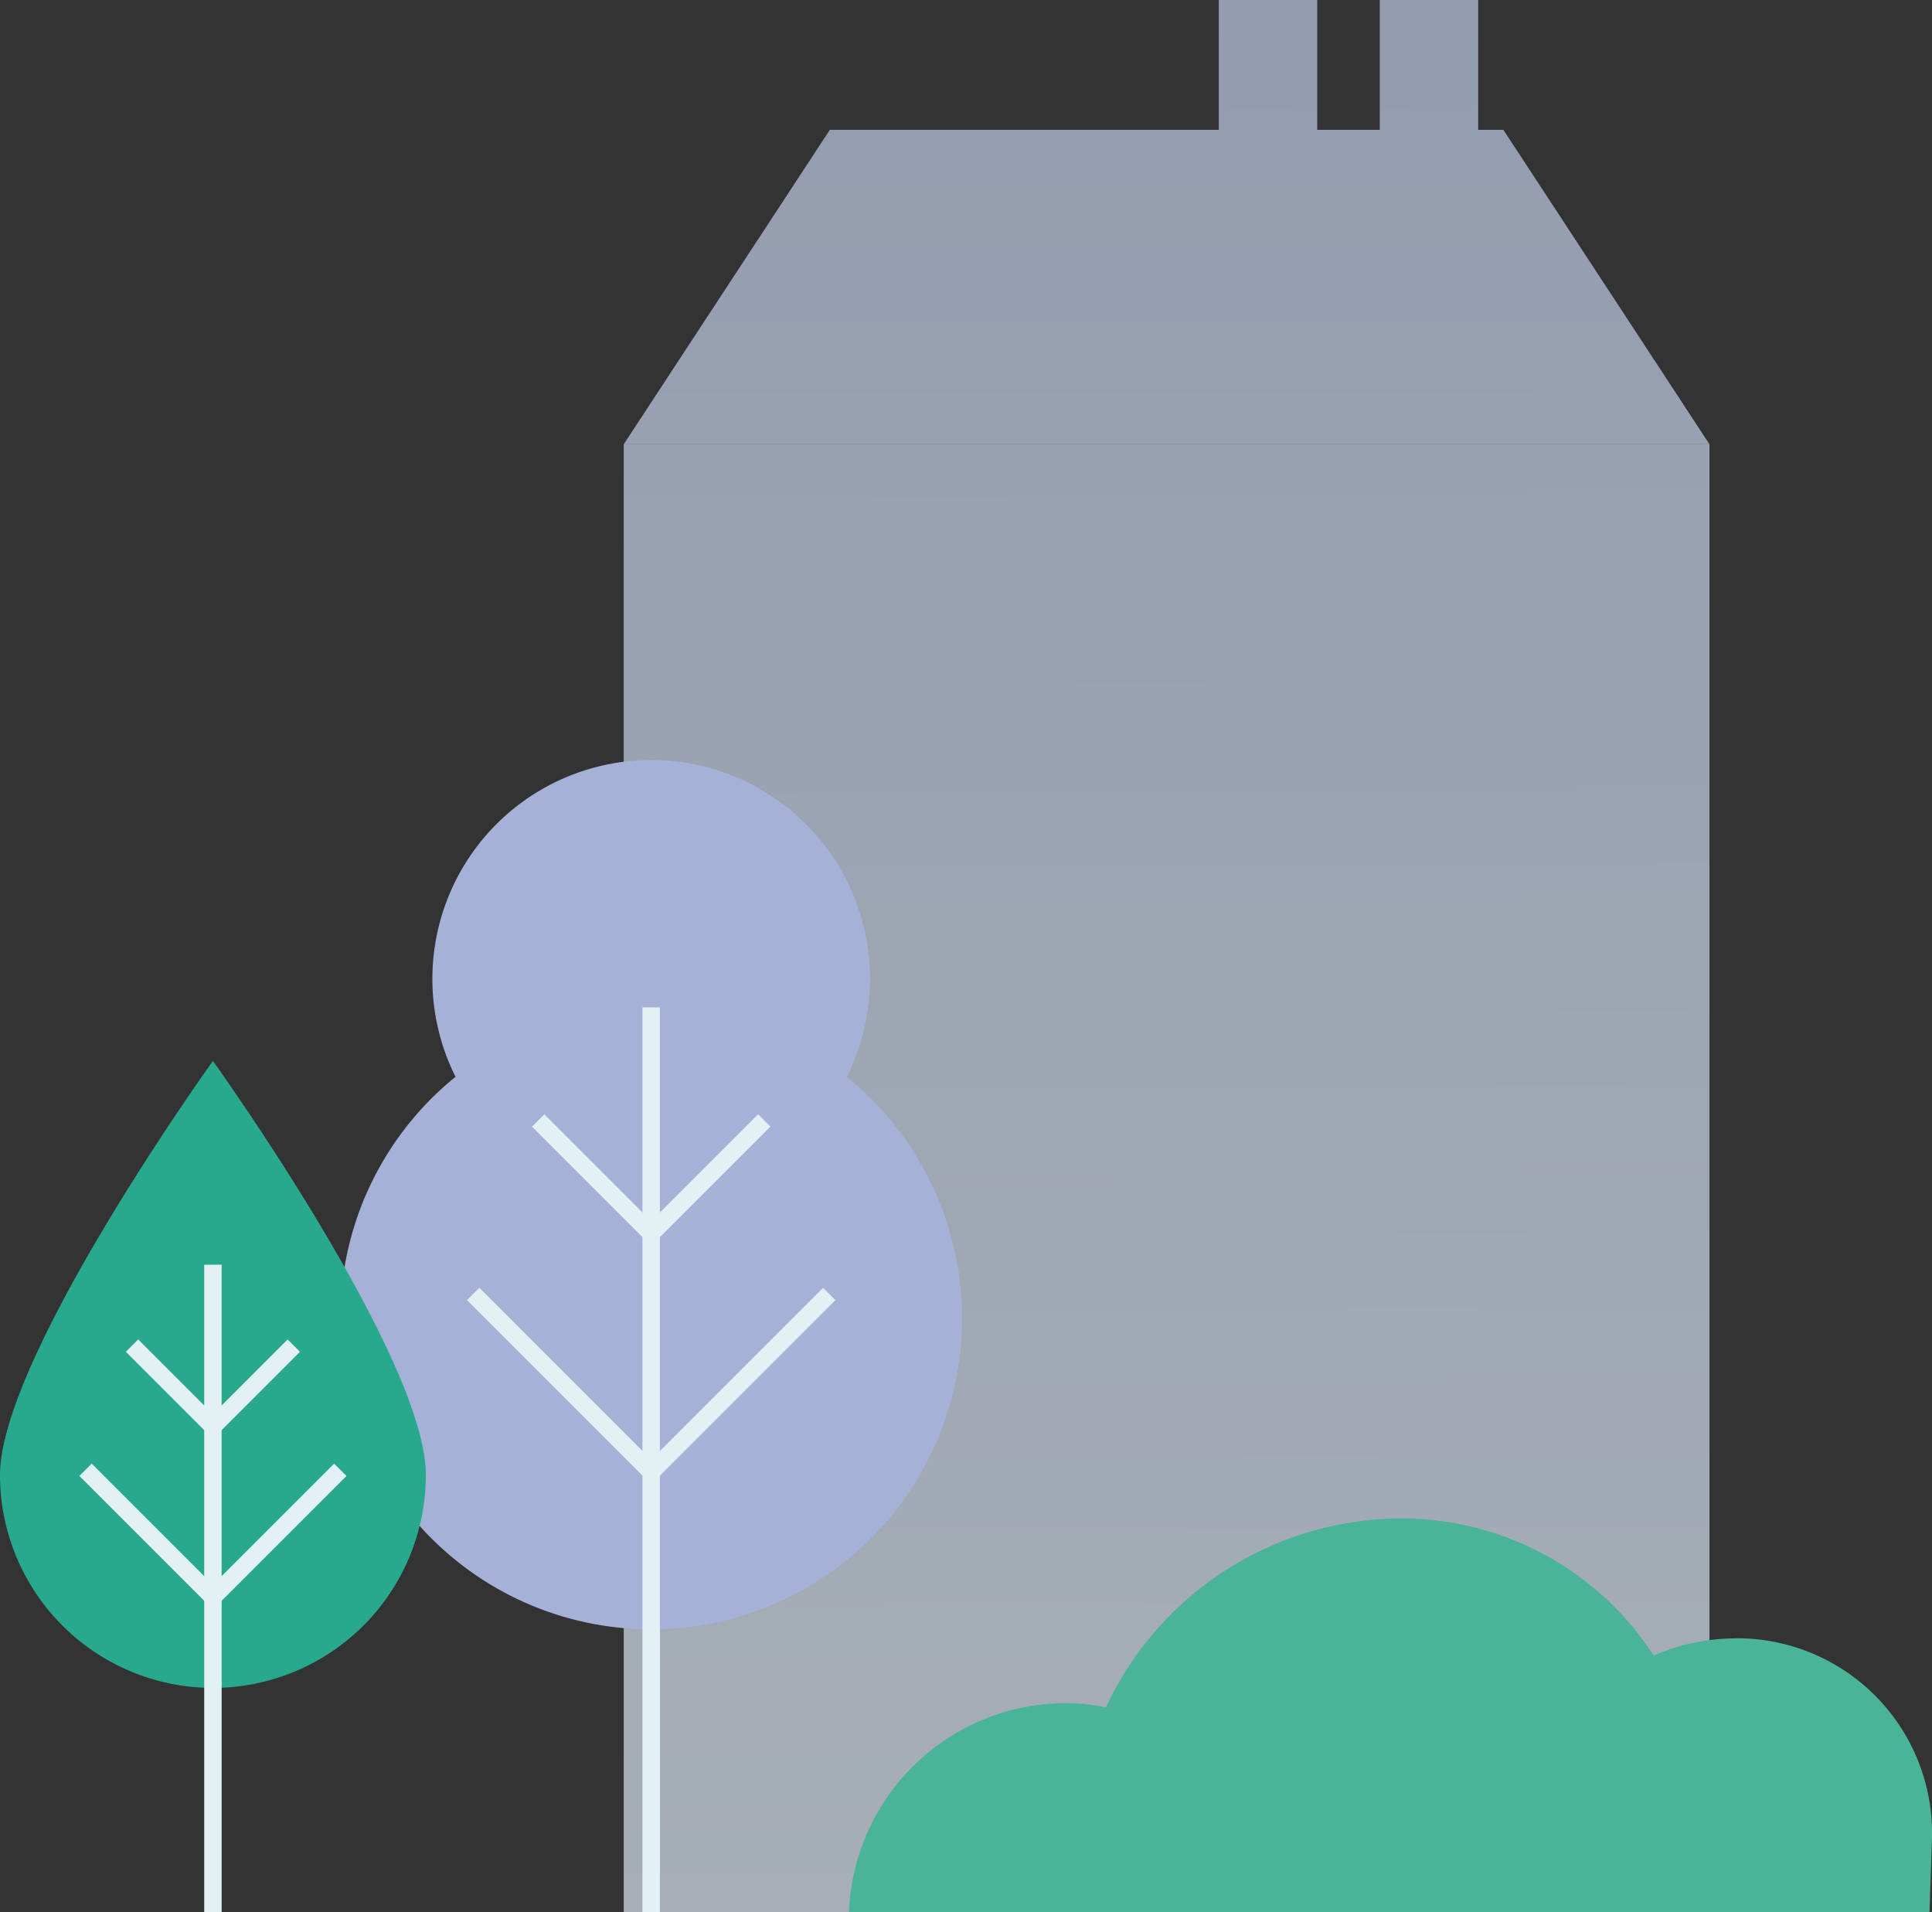 <?xml version="1.0" encoding="UTF-8"?> <svg xmlns="http://www.w3.org/2000/svg" xmlns:xlink="http://www.w3.org/1999/xlink" width="274.706" height="271.859" viewBox="0 0 274.706 271.859"><rect x="0" y="0" width="274.706" height="271.859" fill="#333333" stroke="none"/><defs><linearGradient id="a" x1="0.493" y1="-1.171" x2="0.505" y2="1.535" gradientUnits="objectBoundingBox"><stop offset="0" stop-color="#abb8e0"></stop><stop offset="1" stop-color="#e3edf1"></stop></linearGradient><linearGradient id="b" x1="0.495" y1="-4.466" x2="0.507" y2="8.165" xlink:href="#a"></linearGradient><linearGradient id="c" x1="0.454" y1="-6.737" x2="0.587" y2="14.251" xlink:href="#a"></linearGradient><linearGradient id="d" x1="0.454" y1="-6.74" x2="0.587" y2="14.248" xlink:href="#a"></linearGradient><clipPath id="e"><rect width="136.796" height="163.735" fill="none"></rect></clipPath></defs><g transform="translate(-752.015 -6134.406)"><g transform="translate(840.702 6134.406)"><g opacity="0.7"><rect width="154.379" height="208.694" transform="translate(0 63.166)" fill="url(#a)"></rect><path d="M154.379,55.7H0L29.307,10.99h95.765Z" transform="translate(0 7.468)" fill="url(#b)"></path><rect width="13.99" height="26.905" transform="translate(84.613)" fill="url(#c)"></rect><rect width="13.99" height="26.905" transform="translate(107.504)" fill="url(#d)"></rect></g></g><g transform="translate(752.015 6242.529)"><g clip-path="url(#e)"><path d="M111.04,44.977a31.11,31.11,0,1,0-55.637,0,44.205,44.205,0,1,0,55.637,0" transform="translate(9.368 0)" fill="#a6b1d7"></path><rect width="2.48" height="128.629" transform="translate(91.35 35.107)" fill="#e3f0f4"></rect><path d="M77.944,59.268,60.994,42.317l1.754-1.754,15.2,15.2,15.2-15.2L94.9,42.317Z" transform="translate(14.646 9.74)" fill="#e3f0f4"></path><path d="M79.734,88.406,53.542,62.214,55.3,60.461,79.734,84.9l24.438-24.438,1.754,1.754Z" transform="translate(12.857 14.518)" fill="#e3f0f4"></path><path d="M60.55,93.317a30.275,30.275,0,1,1-60.55,0C0,76.6,30.275,34.449,30.275,34.449S60.55,76.6,60.55,93.317" transform="translate(0 8.272)" fill="#28a98d"></path><rect width="2.48" height="92.04" transform="translate(29.035 71.695)" fill="#e3f0f4"></rect><path d="M26.81,80.512,14.432,68.135l1.754-1.755L26.81,77.005,37.434,66.38l1.754,1.755Z" transform="translate(3.465 15.939)" fill="#e3f0f4"></path><path d="M28.09,101.362,9.1,82.372l1.754-1.755L28.09,97.855,45.327,80.617l1.754,1.755Z" transform="translate(2.185 19.358)" fill="#e3f0f4"></path></g></g><path d="M126.1,17.053A29.275,29.275,0,0,0,114.422,19.5,42.728,42.728,0,0,0,78.31,0,46.478,46.478,0,0,0,36.538,26.866a29.445,29.445,0,0,0-5.927-.6A30.921,30.921,0,0,0,0,55.969H153.639l.337-9.955a27.75,27.75,0,0,0-27.86-28.978Z" transform="translate(872.727 6350.296)" fill="#49b498"></path></g></svg> 